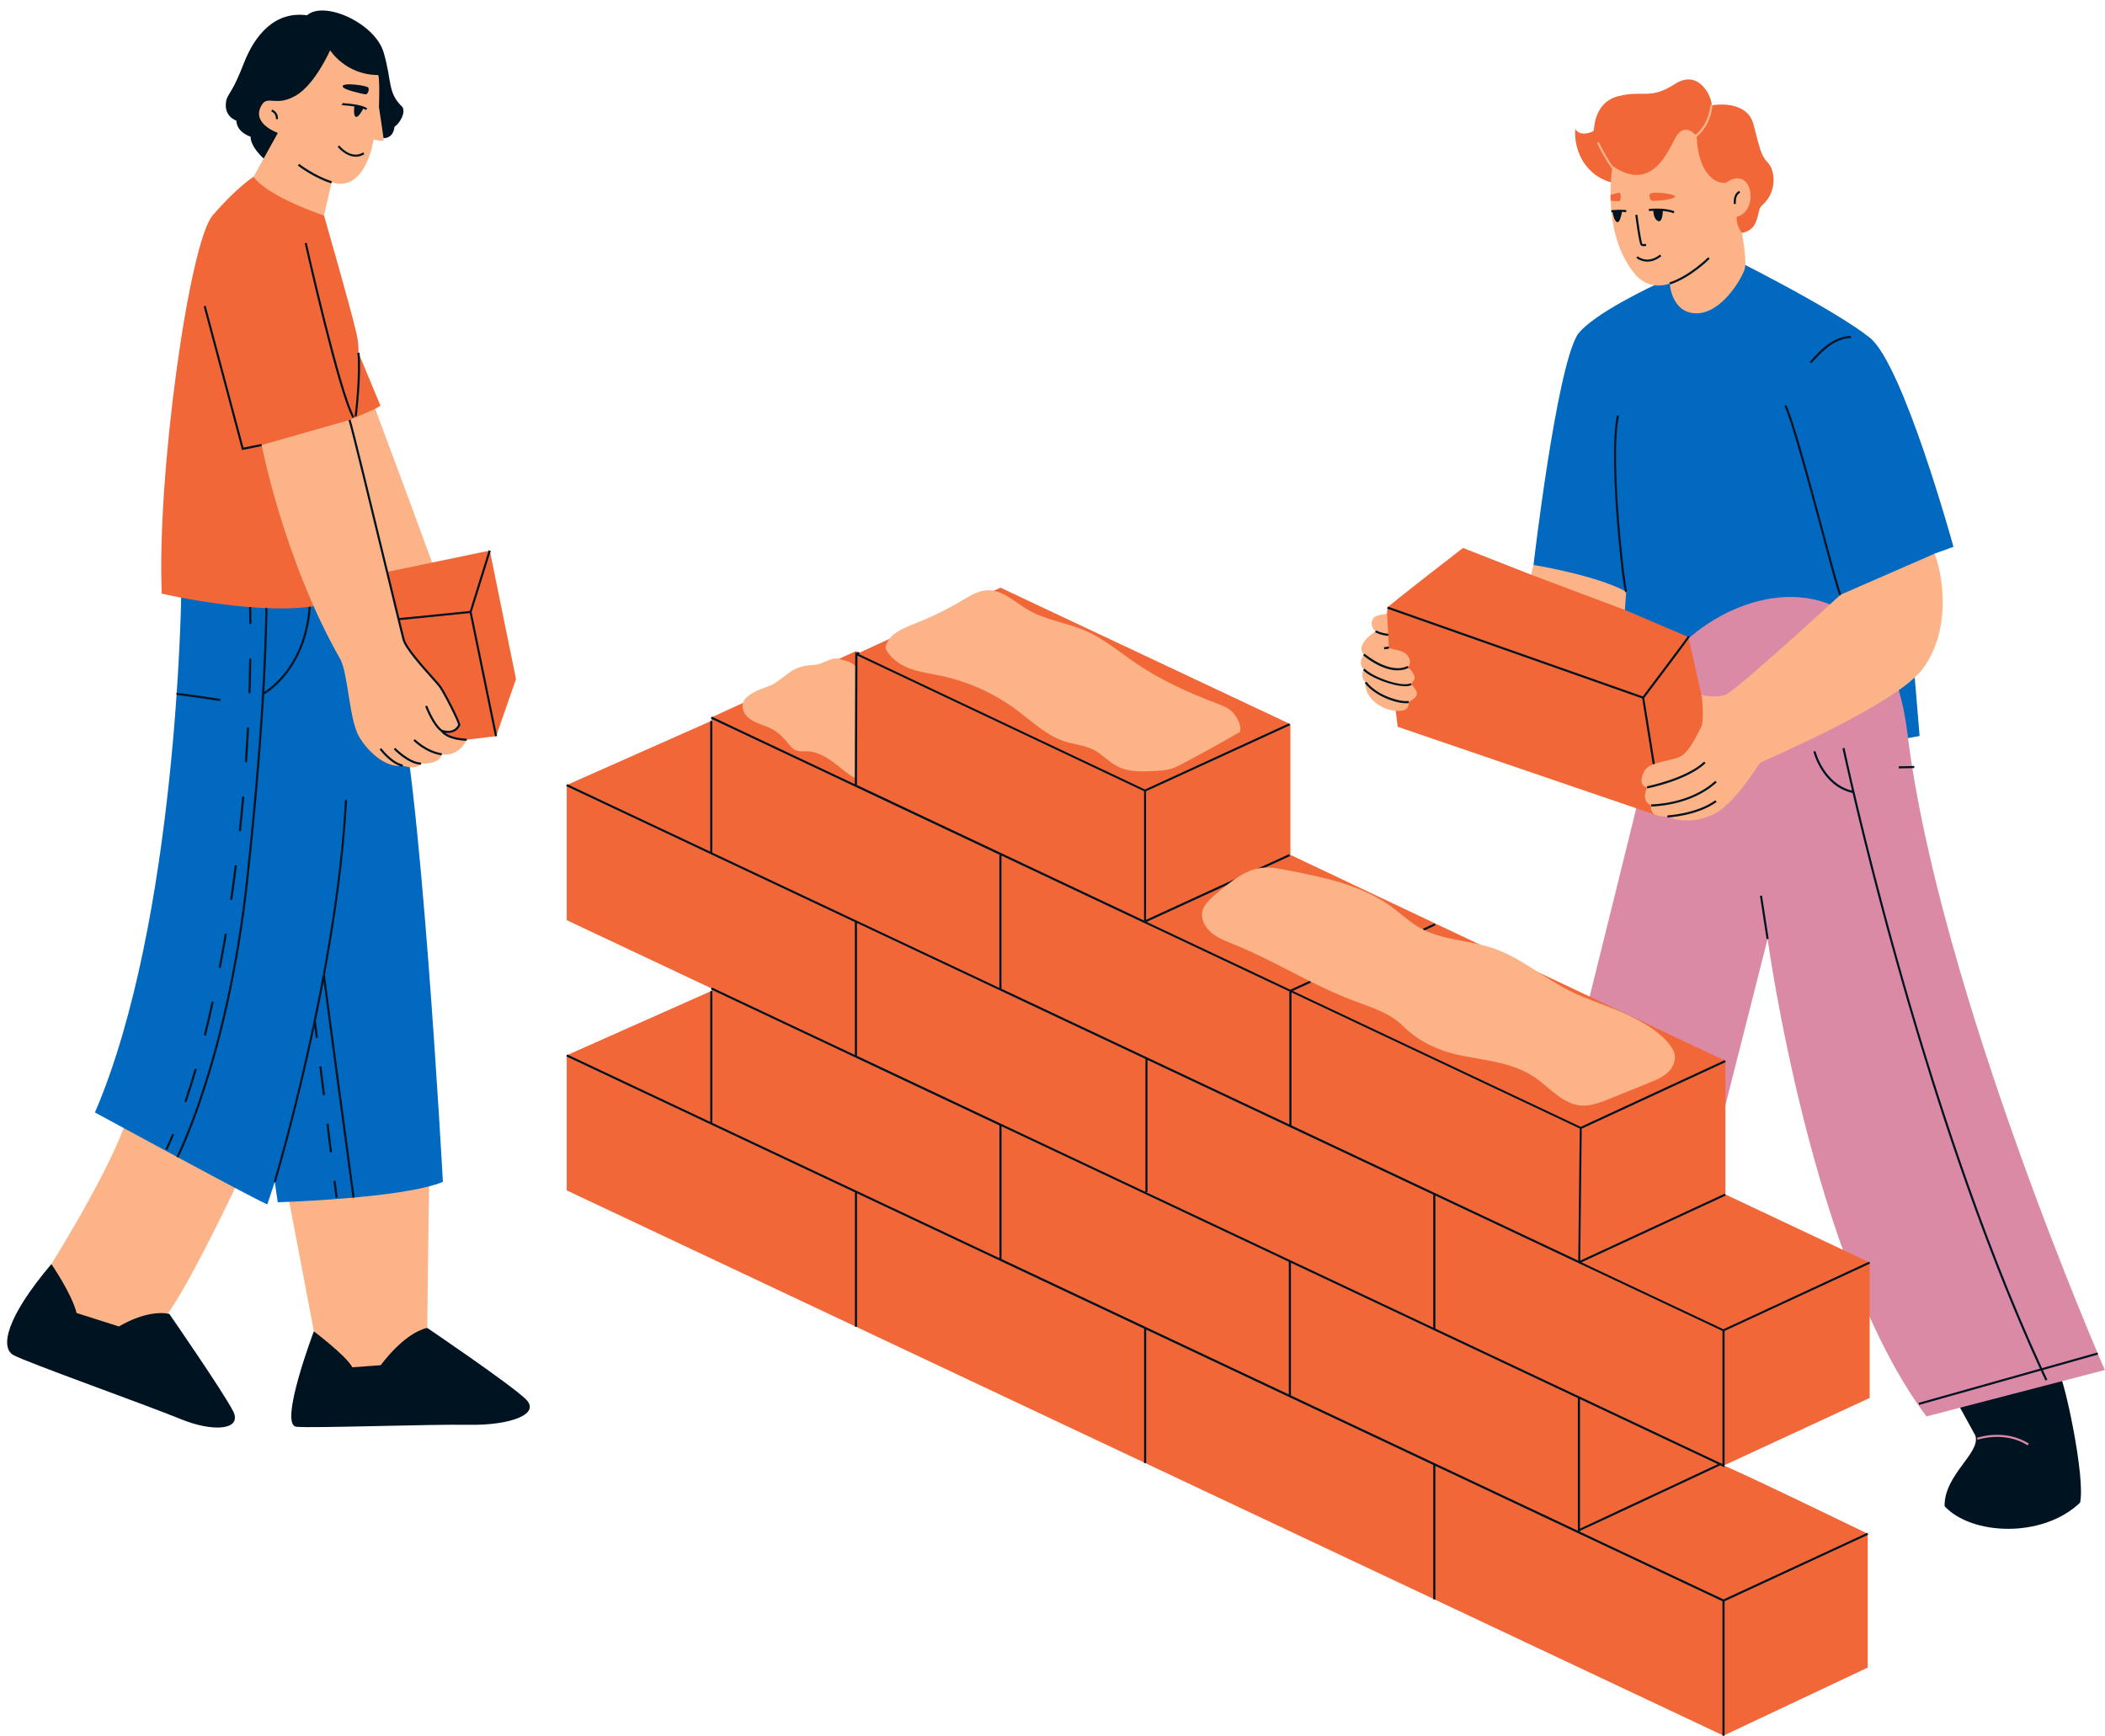 <?xml version="1.0" encoding="UTF-8"?><svg xmlns="http://www.w3.org/2000/svg" xmlns:xlink="http://www.w3.org/1999/xlink" height="413.0" preserveAspectRatio="xMidYMid meet" version="1.0" viewBox="-1.7 -2.5 500.8 413.0" width="500.8" zoomAndPan="magnify"><g id="change1_1"><path d="M72.97,314.26c0,0-6.31-33.4-6.36-33.24s33.97-4.01,33.85-3.58c-0.11,0.42-0.52,36.03-0.52,36.03 s2.08,21.34-11.3,16.46C75.27,325.04,72.97,314.26,72.97,314.26z M16.52,318.18c4.7,7.91,15.69-0.01,21.46-7.8 s17.3-32.41,17.3-32.41s-24.44-27.6-26.05-17.29s-18.71,37.6-18.71,37.6C11.05,298.31,11.82,310.27,16.52,318.18z" fill="#FBB387"/></g><g id="change2_1"><path d="M493.17,355.04c-9.02,8.6-25.92,7.72-32.24,0.83c-0.08-7.57,8.7-12.67,7.32-16.81l-4.68-8.53 c0,0,23.33-7.76,24.59-6.27C489.44,325.75,494.49,349.08,493.17,355.04z M88.76,30.29c3.26,0.63,3.39-2.63,3.39-2.63 c1.14-0.7,2.77-3.27,1.88-4.71c-3.58-3.42-2.42-5.98-4.45-12.95C87.55,3.02,75.44-2.47,71.34,1.14 c-7.68-1.06-12.45,4.75-15.04,11.44c-2.58,6.69-3.58,6.98-4.13,8.65c-0.91,3.96,2.36,4.97,2.36,4.97c0.14,2.9,3.38,3.81,3.38,3.81 c0,2.45,3.01,5.11,3.01,5.11C65.76,38.08,85.5,29.67,88.76,30.29z M38.57,310.11c-5.55-1.07-11.96,3.01-11.96,3.01l-10.09-3.21 c-1.14-4.6-6-11.64-6-11.64c-10.8,12.75-12.22,19.9-9.01,21.66s31.81,11.94,39.7,15.19c7.88,3.25,14.82,2.63,12.54-1.87 C51.47,328.76,38.57,310.11,38.57,310.11z M99.94,313.46c-5.6,1.25-11.05,8.87-11.05,8.87l-6.76,0.5c-1.38-2.68-9.16-8.56-9.16-8.56 s-8.47,22.35-4.13,22.72c4.34,0.36,31.51-0.64,41.13-0.48s17.18-2.51,13.37-6.14C119.54,326.72,99.94,313.46,99.94,313.46z" fill="#001321"/></g><g id="change3_1"><path d="M74.38,130.93c0,0,12.33,15.71,18.04,30.95c5.71,15.24,11.25,116.83,11.25,116.83 c-9.6,3.98-39.29,4.85-39.29,4.85l-0.71-4.85c0,0-1.62,4.9-1.76,5.32c-0.14,0.42-41.02-21.84-41.02-21.84 c19.65-45.75,20.53-123.44,20.53-123.44L74.38,130.93z M370.28,149.45c0,0,26.41,26.59,41.81,27.57c15.4,0.98,42.9-4.41,42.9-4.41 l-2.05-24.68l5.65-18.71l4.46-1.61c0,0-11.93-43.39-19.91-49.76c-7.99-6.38-29.61-17.29-29.61-17.29l-20.75,4.38 c0,0-15.67,7.17-19.21,12.26c-5.05,8.4-10.43,54.71-10.43,54.71L370.28,149.45z" fill="#0269C0"/></g><g id="change4_1"><path d="M499.06,323.48l-42.43,11.04c-27.31-36.26-37.8-113.62-37.8-113.62L389.7,335.79c0,0-38.8-4.22-37.64-5.26 c1.16-1.04,36.21-143.51,36.21-143.51c-13.77-38.88,56.38-76.28,63.81-15.14S499.06,323.48,499.06,323.48z M468.62,339.61l0.17,0.47 c0.06-0.02,6.3-2.21,11.92,1.32l0.27-0.42C475.15,337.31,468.69,339.59,468.62,339.61z" fill="#DA8AA5"/></g><g id="change5_1"><path d="M36.78,138.75c-1.19-28.34,6.54-83.47,12.1-89.98s9.74-9.22,9.74-9.22s5.28-0.13,6.6-0.7 c1.32-0.57,10.17,9.92,10.17,9.92s6.49,22.61,7.52,27.28c0.83,2.94,0.67,5.38,0.67,5.38l5.23,12.61l-1.25,0.73 c0,0,4.03,13.94-8.92,14.65s-3.25,31.85-3.25,31.85C61.68,144.54,36.78,138.75,36.78,138.75z" fill="#F16738"/></g><g id="change1_2"><path d="M81.46,97.43l6.1-2.65c0,0,15.6,41.71,15.44,42.07c-0.16,0.36-13.15,14.97-19.53,2.95 S81.46,97.43,81.46,97.43z" fill="#FBB387"/></g><g id="change5_2"><path d="M443.11,330.13l-34.77,16.1c0.46-0.21,34.31,16.2,34.31,16.2v31.85l-34.31,16.19L133.13,280.74v-32.15 l34.4-15.29v-0.64l-34.4-16.22v-32.15l34.4-15.26v-0.82l34.4-15.79l0.83,0.39l33.57-15.48l68.97,32.48v31.1l103.49,49.01v31.78 l34.32,16.2V330.13z M88.49,133.98c0,0,2.55,30.32,8.85,35.45c6.29,5.14,12.01,4.07,12.01,4.07l6.99-0.84l4.72-13.58l-6.23-30.58 L88.49,133.98z M382.84,41.18c-0.33,0.02-0.54,0.05-0.52,0.09c0.12,0.26-0.81,2.71-0.87,2.61l0.03,1.4c0,0,5.95,3.43,9.88,2.2 c0.98-0.31,1.51-0.84,1.74-1.48c7.54,3.44,16.99,7.39,19.6,6.93c4.52-0.8,3.35-5.45,4.82-6.58c3.61-3.11,3.15-8.19,1.44-10.05 s-1.85-2.95-3.47-9.16c-1.62-6.21-10-4.57-10-4.57c0.38-1.08-2.62-8.99-8.66-5.11c-6.04,3.87-7.4,1.43-13.41,2.89 c-6.01,1.46-5.8,7.96-5.97,8.25s-3.25,1.6-4.37-0.43C372.66,33.11,375.36,39.8,382.84,41.18z M328.76,153.6l2.06,16.83l61.51,21.01 c0,0,15.72-5.71,17.61-12.53c1.89-6.82-6.86-16.08-6.86-16.08L400,149.08l-15.12-6.45l-4.04-5.2l-18.25-3.18l-16.23-6.37 c0,0-17.94,13.85-17.98,14.21c-0.03,0.36-0.1,1.35-0.1,1.35s-2.65,5.09-2.47,7.99C326.01,154.34,328.76,153.6,328.76,153.6z" fill="#F16738"/></g><g id="change1_3"><path d="M395.55,64.95c0,0,0.37,7.11,6.39,7.1c6.02-0.02,10.78-8.37,11.42-10.47s-0.65-8.64-0.65-8.64 s-1.42-1.84-1.23-3.86c5.4-1.19,3.94-12.63-2.61-8.07c-3.11,0.24-6.59-3.08-6.91-10.99c1.22-0.96,3.26-3.15,3.77-7.42l-0.5-0.06 c-0.48,4-2.4,6.12-3.55,7.04c-0.76-0.73-3.03-2.82-5,1.1c-2.4,4.78-6.21,12.02-14.68,6.38c-1.15-1.54-2.28-3.72-2.87-4.85 c-0.5-0.95-0.5-0.95-0.71-0.9l-0.19,0.25h0.26l0.01,0.02l-0.19,0.14c0.04,0.06,0.21,0.38,0.39,0.72c0.63,1.21,1.87,3.59,3.14,5.19 c-0.14,1.05-0.4,3.34-0.38,6.25c0.02,0.01,0.03,0,0.03,0s1.95-0.57,2.18-0.53c0.23,0.04,0.31,1.68,0,1.93 c-0.31,0.25-1.97-0.1-2.18,0c0.21,5.47,1.5,12.56,6.06,17.77C391.22,66.9,395.55,64.95,395.55,64.95z M391.11,45.17 c-0.24-0.34-0.62-1.06-0.21-1.56c0.51-0.62,6.45,0.03,5.9,0.74S391.35,45.5,391.11,45.17z M334.01,160.26c0,0,1.81,1.75,1.31,2.68 c-0.5,0.93-1.9,1.59-1.9,1.59s0.28,1.52-1.15,1.96s-4.65,0.15-7.11-2.12s-1.99-4.51-1.99-4.51c-1.47-1.48-0.41-3.1-0.41-3.1 c-1.6-1.42,0-3.53,0-3.53c-2.2-2.44,2.81-5.52,2.81-5.52c-1.18-0.89-1.17-2.46-0.41-3.26c0.76-0.8,3.14-0.74,3.12-1 c-0.01-0.25,0.47,8.15,0.47,8.15c0.8,0.68,3.31,0.28,4.51,2.01c1.19,1.73-0.13,2.73-0.13,2.73c0.87,0.19,1.97,2.13,1.69,2.73 C334.56,159.65,334.01,160.26,334.01,160.26z M455.69,156.7c-6.34,8.47-37.54,21.68-38.43,22.2c-0.89,0.53-6.36,10.72-12.45,12.87 c-6.09,2.15-9.82-0.01-9.82-0.01s-2.56,0.16-3.36-0.71c-0.81-0.86-0.5-1.91-0.5-1.91c-2.59-1.09-0.98-4.29-0.98-4.29 c-1.54-0.17-1.77-2.22-0.46-4.16c1.31-1.94,6.01-2.07,8.29-3.14c2.29-1.07,4.28-5.65,5.05-7.1c0.77-1.44,0.22-7.07,0.04-7.63 c0,0,3.15,0.9,5.7,0c2.54-0.9,27.39-23.8,27.39-23.8l22.42-9.79C461.1,136.19,462.03,148.23,455.69,156.7z M363.13,131.92 c0,0,15.01,2.44,22.06,6.37l-0.31,4.34l-22.29-8.38L363.13,131.92z M75.39,48.78c0,0-13.23-4.34-16.77-9.22l5.79-10.44 c0,0-6.93-2.37-3.58-7.02c1.42-1.7,3.45,0.78,7.98-1.94c4.53-2.72,8.03-10.7,8.03-10.7s3.69,5.89,11.44,5.89 c0.43,1.3,0.17,7.61,0.17,7.61s1.07,6.95,1.14,7.71c0.07,0.76-2.4,0-2.4,0s-1.85,12.87-9.99,10.2L75.39,48.78z M109.35,173.51 c-2.12,4.33-5.96,3.48-5.96,3.48c-0.34,2.4-4.91,2.22-4.91,2.22c-1.13,1.63-4.4,0.46-4.4,0.46c-3.64,0.64-7.92-2.83-10.31-6.82 c-2.39-3.98-2.63-14.97-4.49-18.46c-13.48-23.67-18.73-51-18.73-51l20.91-5.96c0.65,1.53,12.1,49.39,12.87,52.22 c0.77,2.82,7.62,9.77,8.65,11.18s4.59,8.34,4.61,9.18c-1.23,2.53-4.19,1.37-4.19,1.37C105.02,173.53,109.35,173.51,109.35,173.51z M202.04,156.26l-0.11,26.46c-1.8-0.77-4.43-3.29-6.07-4.36c-1.64-1.07-3.45-2.01-5.41-2.09c-0.92-0.04-1.89,0.12-2.74-0.22 c-0.93-0.37-1.54-1.24-2.18-2.01c-1.05-1.28-2.29-2.42-3.77-3.18c-1.1-0.56-2.29-0.9-3.42-1.39c-1.13-0.49-2.23-1.18-2.88-2.23 c-0.64-1.05-0.71-2.53,0.11-3.45c0.96-1.07,2.46-1.82,3.79-2.36c0.78-0.32,1.6-0.54,2.37-0.89c1.92-0.88,3.39-2.53,5.24-3.57 c1.06-0.6,2.23-0.98,3.43-1.13c0.84-0.1,1.69-0.1,2.51-0.29c1.52-0.36,2.88-1.4,4.44-1.39c0.38,0,0.66,0.17,1.03,0.26 C199.75,154.72,201.21,155.16,202.04,156.26z" fill="#FBB387"/></g><g id="change2_2"><path d="M390.61,47.72l-0.05-0.5c0.15-0.02,3.72-0.4,6.11,0.56l-0.19,0.46c-0.77-0.31-1.69-0.47-2.58-0.54 c-0.02,0.73-0.16,2.79-1.13,2.39c-0.94-0.38-1.1-1.86-1.13-2.44C391.03,47.68,390.62,47.72,390.61,47.72z M381.96,47.99 c0.09,0.56,0.39,2.02,1.02,2.34c0.67,0.33,1.08-1.74,1.2-2.41c0.38,0.01,0.72,0.03,0.96,0.08l0.1-0.49c-0.98-0.21-3.5-0.01-3.61,0 l0.04,0.5C381.68,48.01,381.79,48,381.96,47.99z M389.36,56.07c0.23,0,0.46-0.04,0.61-0.06l-0.1-0.49 c-0.35,0.07-0.76,0.07-0.82,0.03l-0.04-0.08c-0.29-0.46-1.11-6.38-1.15-6.87l-0.5,0.04c0,0.06,0.79,6.27,1.22,7.08 C388.68,55.99,389.02,56.07,389.36,56.07z M387.59,58.85c0.02,0.01,1.04,0.9,2.63,0.9c0.94,0,2.08-0.31,3.33-1.29l-0.31-0.39 c-3.02,2.37-5.22,0.49-5.31,0.41L387.59,58.85z M395.63,65.19c5-1.66,9.39-6.08,9.43-6.13l-0.36-0.35c-0.04,0.04-4.35,4.38-9.23,6 L395.63,65.19z M411.41,44.45c0.16-0.52,0.48-0.92,0.88-1.08l-0.19-0.46c-0.53,0.22-0.96,0.73-1.16,1.4 c-0.17,0.57-0.18,1.15-0.18,1.72l0.5,0C411.26,45.49,411.26,44.95,411.41,44.45z M333.4,156.41l-0.22-0.45 c-4.27,2.14-10.19-2.88-10.25-2.93l-0.33,0.38c0.21,0.18,4.22,3.59,8.18,3.59C331.68,157,332.56,156.83,333.4,156.41z M334.14,160.48l-0.25-0.43c-1.88,1.08-9.06-1.43-10.94-3.46l-0.37,0.34c1.67,1.8,7.04,3.85,10.03,3.85 C333.25,160.78,333.78,160.69,334.14,160.48z M323.38,159.7l-0.39,0.31c2.42,3.13,7.35,4.82,9.81,4.82c0.26,0,0.49-0.02,0.68-0.06 l-0.09-0.49C331.7,164.6,326.05,163.15,323.38,159.7z M327.63,152l1.16-0.17l-0.07-0.5l-1.16,0.17L327.63,152z M328.61,148.31 c-1.89-0.19-2.89-0.81-2.9-0.82l-0.27,0.42c0.04,0.03,1.1,0.69,3.11,0.9L328.61,148.31z M403.74,178.72 c-4.27,4.02-13.53,5.86-13.63,5.88l0.1,0.49c0.39-0.08,9.5-1.89,13.87-6.01L403.74,178.72z M391.14,188.89l0,0.5c0,0,0,0,0,0 c0.25,0,9.41-0.06,15.58-5.73l-0.34-0.37C400.35,188.84,391.37,188.89,391.14,188.89C391.14,188.89,391.14,188.89,391.14,188.89z M395.01,192.01c0.29-0.01,7.13-0.39,11.68-3.69l-0.29-0.4c-4.43,3.21-11.35,3.59-11.42,3.6L395.01,192.01z M391.51,179.35 l0.49-0.08l-2.52-15.69c0.41-0.54,2.88-3.82,5.36-7.12c3.82-5.09,5.01-6.68,5.32-7.23l0.02,0.02l-0.02-0.03 c0.14-0.25,0.09-0.29,0.03-0.35l-0.35,0.01l0.17,0.18l0,0l-0.21-0.12c-0.24,0.42-7.67,10.29-10.66,14.26l-60.65-21.37l-0.17,0.47 l60.68,21.38L391.51,179.35z M383,96.35c-1.25,5.61-0.57,17.84-0.06,24.62c0.46,6.13,1.57,17.24,2.13,17.54l0.15-0.29l0.16-0.08 c-0.47-0.91-4.13-31.65-1.9-41.69L383,96.35z M436.02,139.22l0.32-0.38c-0.35-0.47-2.21-7.4-4.17-14.73 c-3.17-11.83-7.13-26.55-8.9-30.26l-0.45,0.22c1.75,3.67,5.7,18.37,8.87,30.17C434.83,135.99,435.67,138.98,436.02,139.22z M433.39,79.92c1.21-0.89,3.1-1.95,5.27-1.99l-0.01-0.5c-1.82,0.03-3.75,0.75-5.56,2.08c-1.61,1.18-2.95,2.67-4.25,4.12l0.37,0.33 C430.5,82.55,431.83,81.07,433.39,79.92z M419.08,220.87l-1.58-10.29l-0.49,0.08l1.58,10.29L419.08,220.87z M497.44,319.79 l-0.14-0.48l-13.19,3.72c-29.17-63.56-46.8-146.72-46.98-147.57l-0.49,0.1c0.04,0.17,0.81,3.82,2.27,10.06 c-6.72-1.64-8.69-9.32-8.7-9.4l-0.49,0.12c0.02,0.08,2.1,8.26,9.32,9.83c5.75,24.52,21.57,86.83,44.58,136.99l-28.87,8.14l0.14,0.48 l28.94-8.16c0.36,0.79,0.73,1.58,1.1,2.37l0.45-0.21c-0.36-0.76-0.71-1.53-1.06-2.29L497.44,319.79z M453.72,180.26l0.01-0.5 l-0.38-0.03l0,0.04l-3.32,0.06l0.01,0.5L453.72,180.26z M85.22,19.95c0.58,0.1,1.03-1.18,0.67-1.64c-0.36-0.46-6.31-1.3-6.06-0.21 C80.02,18.9,84.64,19.85,85.22,19.95z M63.92,25.8l0.49,0.08c0.15-0.98-0.46-1.99-1.4-2.31l-0.16,0.47 C63.55,24.27,64.03,25.07,63.92,25.8z M80.34,22.58c0.53,0.04,1.39,0.12,2.27,0.25c-0.08,0.6-0.22,2.16,0.32,2.46 c0.54,0.3,1.47-1.32,1.8-1.94c0.25,0.1,0.48,0.2,0.66,0.33l0.28-0.41c-1.26-0.86-3.99-1.08-5.29-1.19c-0.24-0.02-0.5-0.04-0.55-0.05 l-0.08,0.23l-0.21,0.14C79.62,22.52,79.66,22.52,80.34,22.58z M82.94,34.79c0.65,0,1.34-0.17,2.04-0.6l-0.26-0.43 c-2.92,1.8-5.6-1.51-5.71-1.65l-0.39,0.31C78.64,32.45,80.52,34.79,82.94,34.79z M77.27,40.63c-4.02-1.23-7.75-4.11-7.79-4.13 l-0.17,0.19l-0.17,0.19c0.31,0.28,4.12,3.05,7.97,4.24L77.27,40.63z M70.79,55.38c0.33,1.46,8.03,35.72,11.38,41.56l0.43-0.25 c-3.31-5.78-11.25-41.07-11.33-41.42L70.79,55.38z M83.16,96.61c0.01-0.09,1.2-9.57,0.67-15.2l-0.5,0.05 c0.53,5.58-0.65,15-0.66,15.09L83.16,96.61z M60.59,103.63l-0.1-0.49l-4.26,0.86l-8.99-33.73l-0.48,0.13l9.11,34.18L60.59,103.63z M74.27,251.28l0.84,6.81l0.5-0.06l-0.84-6.81L74.27,251.28z M75.95,264.9l0.84,6.81l0.5-0.06l-0.84-6.81L75.95,264.9z M77.64,278.52l0.49,3.97l0.5-0.06l-0.49-3.97L77.64,278.52z M75.59,229.5c2.48-13.36,4.57-27.93,5.28-41.63l-0.5-0.03 c-2.13,41.24-16.79,90.3-16.94,90.79l0.48,0.14c0.08-0.28,4.75-15.89,9.21-36.85l0.31,2.54l0.5-0.06l-0.49-3.97l0,0 c0.63-3.02,1.26-6.14,1.86-9.34c0.95,7.74,5.39,40.48,6.87,51.39l0.5-0.07c-2.43-17.95-7.04-52.11-7.05-52.92L75.59,229.5z M37.66,270.91l0.45,0.21c0.54-1.15,1.09-2.38,1.62-3.66l-0.46-0.19C38.75,268.54,38.2,269.77,37.66,270.91z M47.27,243.93 c0.65-2.58,1.28-5.28,1.88-8.02l-0.49-0.11c-0.6,2.74-1.23,5.43-1.88,8.01L47.27,243.93z M42.65,259.75 c0.84-2.47,1.68-5.11,2.47-7.86l-0.48-0.14c-0.79,2.74-1.62,5.38-2.47,7.84L42.65,259.75z M56.56,178.83l0.5,0.04 c0.19-2.73,0.36-5.49,0.5-8.22l-0.5-0.03C56.91,173.35,56.75,176.11,56.56,178.83z M53.55,211.61c0.39-2.69,0.77-5.43,1.11-8.16 l-0.5-0.06c-0.34,2.72-0.72,5.46-1.11,8.15L53.55,211.61z M55.61,195.27c0.29-2.7,0.56-5.45,0.8-8.2l-0.5-0.04 c-0.24,2.74-0.51,5.49-0.8,8.19L55.61,195.27z M58.08,154.19l-0.5-0.01c-0.04,2.71-0.1,5.47-0.19,8.22l0.5,0.02 C57.98,159.67,58.05,156.9,58.08,154.19z M50.81,227.84c0.51-2.64,1-5.37,1.46-8.1l-0.49-0.08c-0.46,2.73-0.95,5.45-1.46,8.09 L50.81,227.84z M58.06,141.96l-0.5,0.01c0.02,1.33,0.04,2.66,0.05,4l0.5,0C58.1,144.63,58.08,143.29,58.06,141.96z M50.68,164.3 l0.08-0.49c-6.76-1.03-10.31-1.5-10.53-1.41l0.14,0.48C40.8,162.84,46.77,163.71,50.68,164.3z M72.25,141.9l-0.5-0.04 c-1.01,13.55-8.79,19.14-10.57,20.25c0.74-12.92,0.74-19.79,0.74-19.91l-0.5,0c0,0.23-0.01,23.39-4.64,65.26 c-4.62,41.83-16.39,65.02-16.5,65.25l0.44,0.23c0.12-0.23,11.92-23.49,16.56-65.42c2.08-18.85,3.23-33.9,3.86-44.79 C62.18,162.13,71.15,156.6,72.25,141.9z M96.65,173.72c0.12,0.12,2.87,2.9,6.7,3.51l0.08-0.49c-3.67-0.58-6.4-3.34-6.43-3.37 L96.65,173.72z M92.34,175.44l-0.36,0.35c0.14,0.15,3.5,3.59,6.49,3.66l0.01-0.5C95.7,178.89,92.38,175.48,92.34,175.44z M89.01,175.52l-0.4,0.3c0.11,0.14,2.64,3.5,5.42,4.09l0.1-0.49C91.53,178.87,89.03,175.56,89.01,175.52z M115.06,128.58l-0.48-0.15 l-4.51,14.45l-16.75,1.68c-0.69-2.83-1.61-6.62-2.64-10.87c-3.82-15.75-8.57-35.35-9-36.36l-0.46,0.2 c0.41,0.97,5.36,21.38,8.97,36.28c2.02,8.32,3.61,14.9,3.88,15.9c0.58,2.12,4.35,6.33,6.84,9.12c0.88,0.99,1.58,1.77,1.85,2.14 c1.11,1.53,4.4,8.04,4.55,8.99c-1.08,2.1-3.5,1.31-3.81,1.2c-1.94-1.44-3.56-5.73-3.58-5.78l-0.47,0.18c0.07,0.18,1.69,4.48,3.75,6 c1.67,2.15,5.82,2.2,6.12,2.2c0,0,0.01,0,0.01,0l0-0.5c-0.05-0.01-3.35-0.01-5.16-1.43c1.05,0.16,2.74,0.09,3.62-1.71l0.03-0.05 l0-0.06c-0.02-0.96-3.66-7.96-4.65-9.33c-0.28-0.39-0.99-1.18-1.88-2.18c-2.31-2.59-6.18-6.91-6.73-8.92 c-0.12-0.46-0.53-2.1-1.12-4.53l16.62-1.67l6.02,29.33l0.49-0.1l-6.06-29.49L115.06,128.58z M408.23,346.46l-0.7-0.33l0.02,0.04 l-16.75,7.84c-12.42,5.81-15.7,7.34-16.61,7.72v0.23l34.15,16.1l34.2-15.84l0.21,0.45l-34.16,15.83v31.99h-0.5v-31.99l-68.3-32.2 v31.76h-0.5v-31.99l-68.3-32.2v31.76h-0.5v-31.98h0.03l-68.33-32.21v31.76h-0.5v-31.99l-68.66-32.37l0.21-0.45l34.04,16.05v-31.12 h0.5v31.35l68.29,32.19v-31.58l-68.64-32.38l0.21-0.45l34.04,16.06v-31.61l-68.66-32.37l0.21-0.45l34.04,16.05v-31.08h0.5v31.32 l68.29,32.19v-31.57h0.27l-68.92-32.53l0.21-0.45l34.04,16.07l0.11-31.35l0.26,0.12l0.61-0.24l0.18,0.46l-0.18,0.07l68.06,32.21 l34.29-15.74l0.21,0.45l-34.25,15.72v30.58l34.05-15.63l0.21,0.46l-34.12,15.66l34.19,16.14l4.69-2.15l0.21,0.46l-4.31,1.98 l68.5,32.34l34.29-15.88l0.21,0.45l-34.26,15.87l-0.36,31.39l34.41-15.94l0.21,0.45l-34.33,15.9l33.77,15.92L443,297.69l0.21,0.45 l-34.62,16.04v32.44L408.23,346.46z M373.69,330.16l-68.27-32.2v31.57l68.27,32.18V330.16z M339.28,313.39v-31.64l-67.98-32.05 v31.43h-0.41L339.28,313.39z M373.78,297.45l0.36-31.44l-68.59-32.38v31.65L373.78,297.45z M202.09,184.24l68.39,32.29v-30.77 l-68.19-32.27l-0.11,30.76L202.09,184.24z M236.32,232.65l68.73,32.4V233.4l-34.53-16.3l-0.04,0.02v-0.03l-33.92-16.01v31.58H236.32 z M202.18,248.72l68.63,32.37v-31.62l-68.63-32.35V248.72z M236.57,297.07l68.35,32.22v-31.57l-68.35-32.24V297.07z M407,345.88 l-32.81-15.48v30.82C377.49,359.68,403.76,347.39,407,345.88z M408.09,345.84v-31.66l-68.3-32.2v31.64l34.2,16.13h0.2v0.09 L408.09,345.84z M337.05,218.94l2.76-1.27l-0.21-0.46l-2.76,1.27L337.05,218.94z" fill="#001321"/></g><g id="change1_4"><path d="M293.25,171.67c-4.51,2.63-9.08,5.16-13.7,7.59c-0.85,0.45-1.72,0.89-2.64,1.17 c-1.25,0.38-2.57,0.45-3.88,0.52c-3,0.16-6.16,0.28-8.84-1.08c-2.08-1.06-3.66-2.93-5.75-3.99c-2.08-1.05-4.49-1.22-6.71-1.92 c-4.4-1.38-7.83-4.76-11.53-7.51c-5.34-3.97-11.54-6.77-18.05-8.15c-2.51-0.53-5.09-0.86-7.49-1.77s-4.68-2.51-5.71-4.87 c0.54-3.2,3.94-4.58,6.96-5.77c3.91-1.54,7.71-3.39,11.33-5.54c1.85-1.09,3.76-2.3,5.9-2.4c3.63-0.17,6.52,2.77,9.65,4.61 c4.25,2.51,9.35,3.09,13.86,5.07c4.33,1.9,7.98,5.02,11.89,7.67c5.89,4,12.41,6.97,19.06,9.5c1.37,0.52,2.79,1.05,3.86,2.07 C292.51,167.9,293.88,170.34,293.25,171.67z M396.46,247.57c-2-4.09-7.7-7.12-11.84-9.01c-4.14-1.89-8.54-3.16-12.62-5.17 c-6.37-3.14-11.87-8.06-18.61-10.32c-5.69-1.9-12.06-1.83-17.28-4.79c-2.43-1.38-4.47-3.35-6.73-5c-7.16-5.23-16.18-7.05-24.88-8.74 c-1.97-0.38-3.97-0.77-5.97-0.55c-3.86,0.43-7.09,3.02-10.08,5.5c-1.88,1.56-4.37,3.5-4.18,5.93c0.14,1.8,1.33,3.37,2.79,4.43 c1.46,1.06,3.17,1.69,4.84,2.37c9.72,3.94,18.63,9.69,28.44,13.39c4.1,1.55,8.51,2.83,11.63,5.92c4.1,4.07,9.08,6.22,14.76,7.28 s11.69,1.69,16.5,4.9c3.66,2.45,6.71,6.41,11.09,6.82c2.38,0.22,4.71-0.7,6.92-1.59c3.15-1.28,6.31-2.55,9.46-3.83 c1.66-0.67,3.36-1.37,4.62-2.65C396.56,251.19,397.25,249.17,396.46,247.57z" fill="#FBB387"/></g></svg>